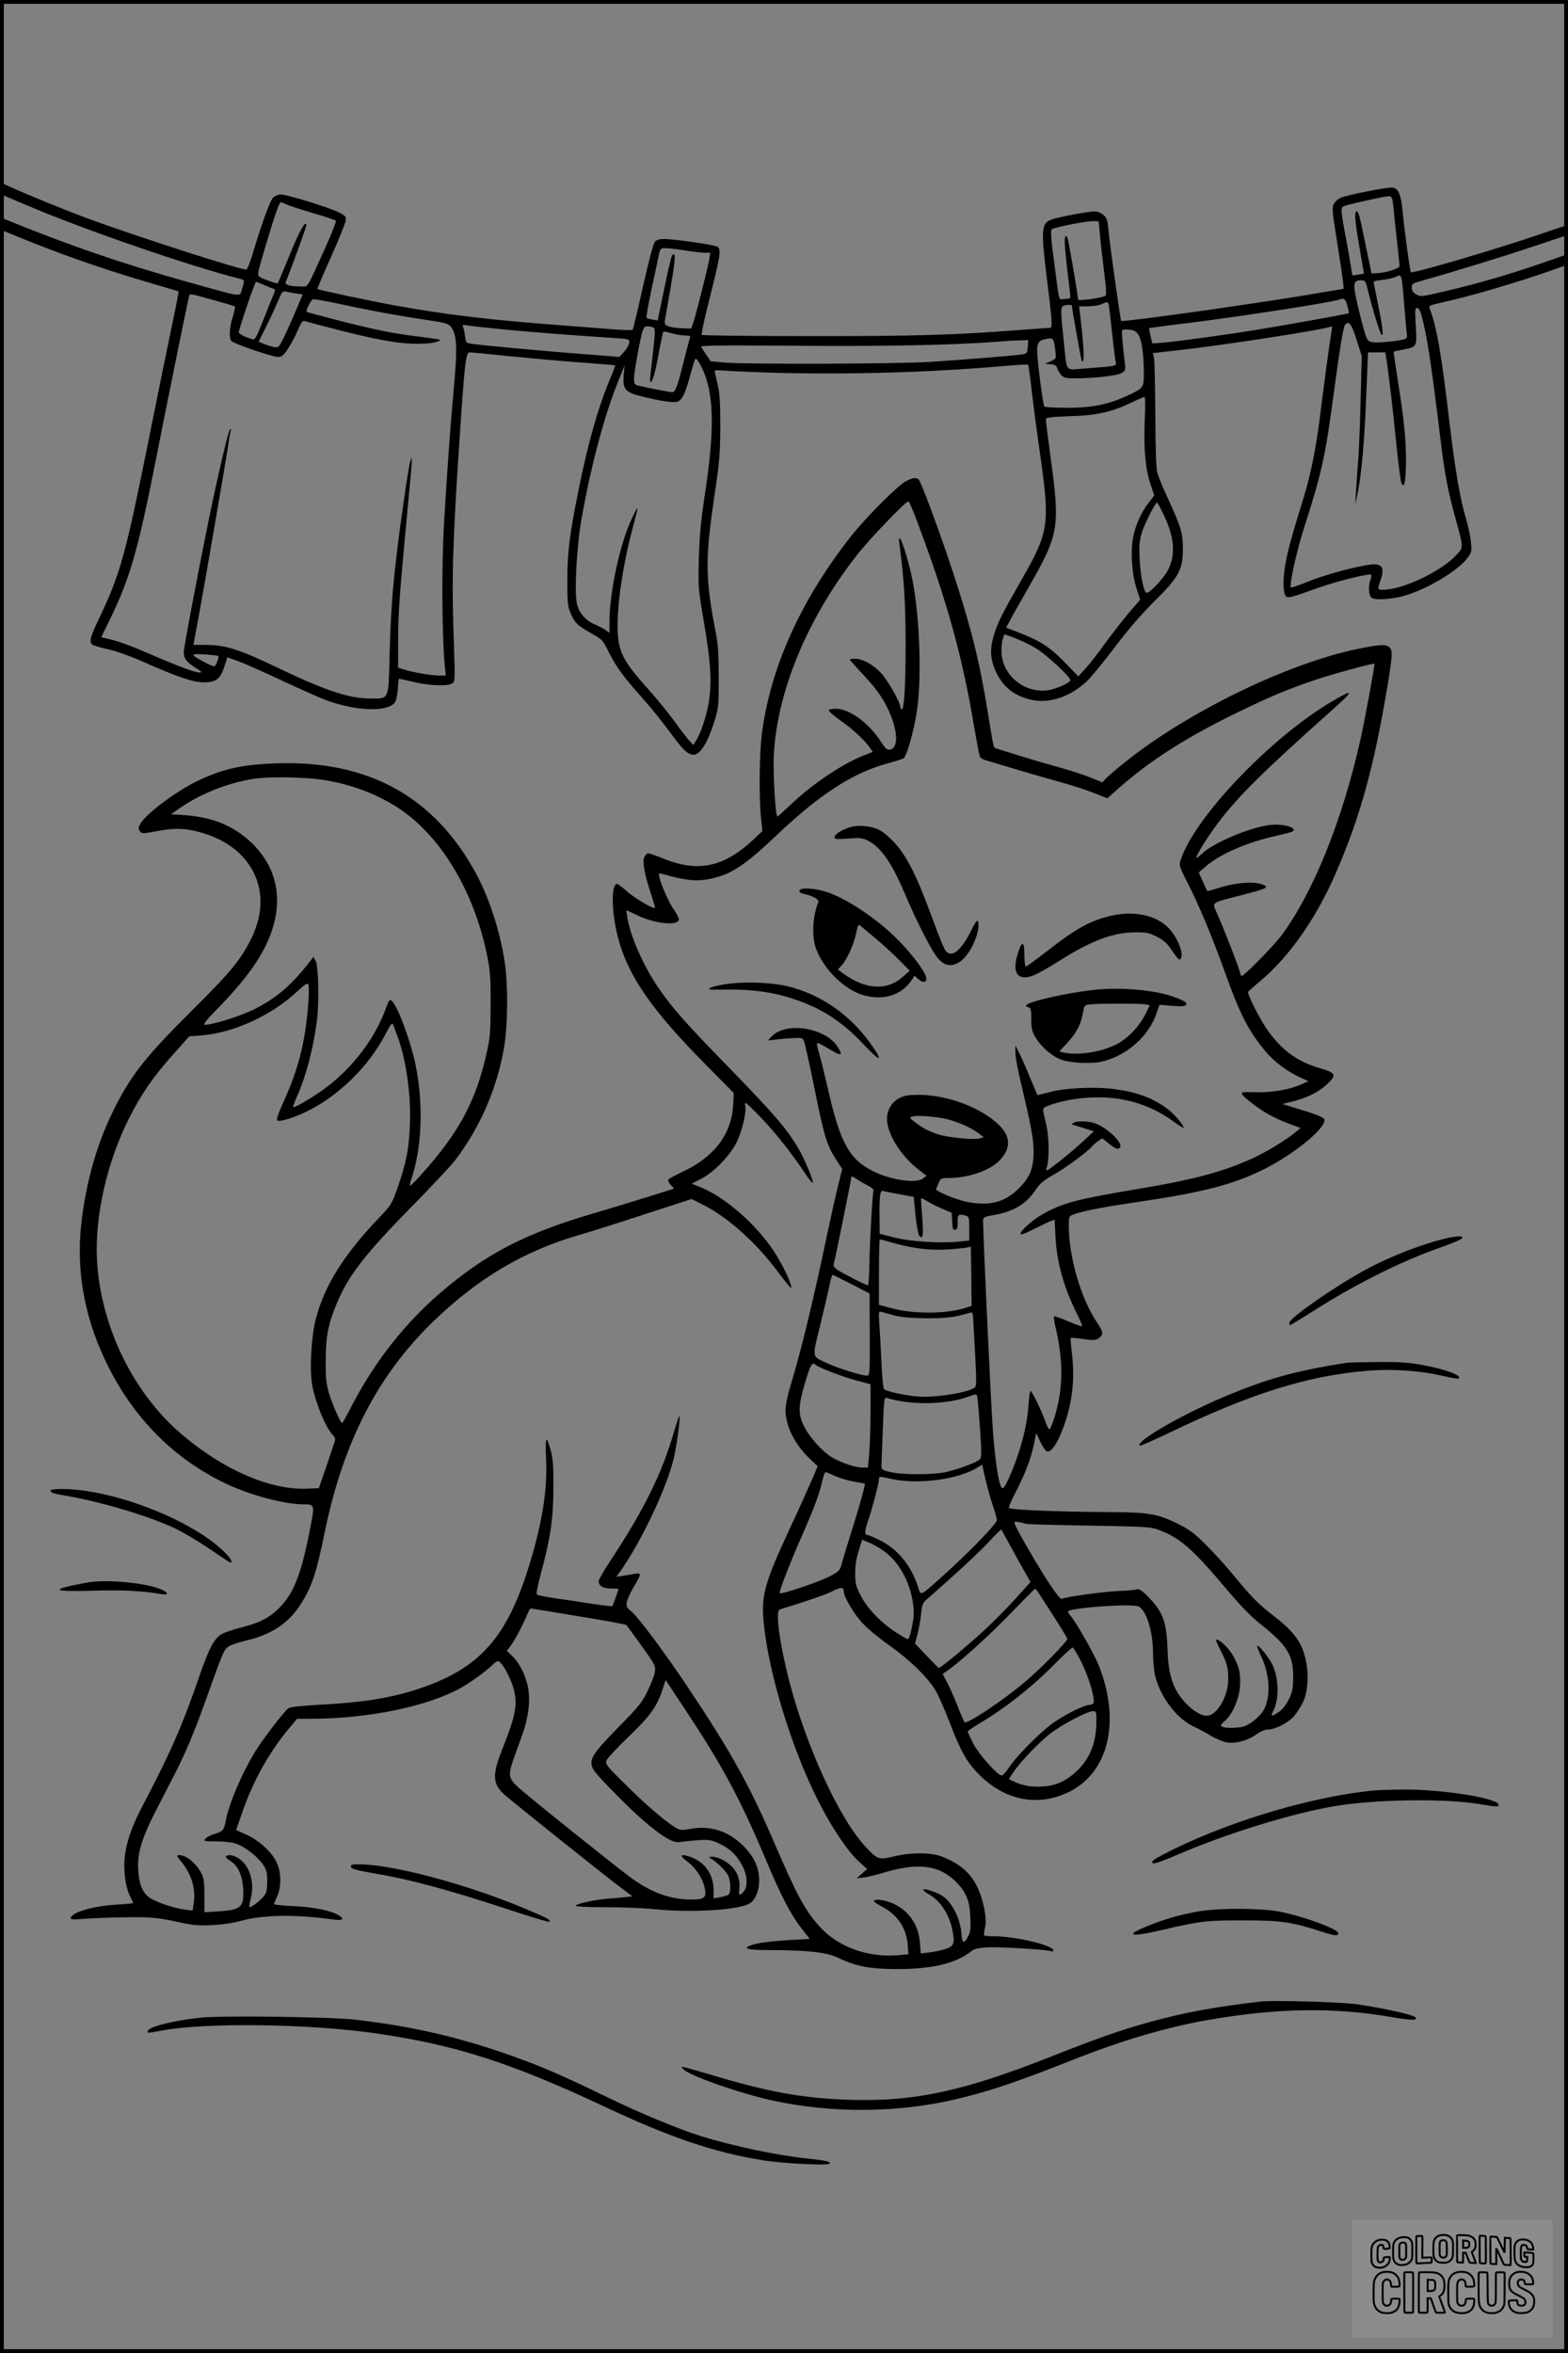 <?xml version="1.0" encoding="UTF-8"?>
<svg xmlns="http://www.w3.org/2000/svg" version="1.0" width="1024pt" height="1536pt" viewBox="0 0 1024 1536" preserveAspectRatio="xMidYMid meet">
  <rect x="0" y="0" width="1024" height="1536" fill="#808080" stroke="none"/>
  <g transform="translate(0.00 0.00) scale(1)">
    <g transform="translate(0,1536) scale(0.1,-0.1)" fill="#000000" stroke="none">
      <path d="M0 14132 l0 -38 168 -71 c378 -162 1080 -403 1392 -481 39 -9 40 -10 20 -70 -16 -52 19 -57 -360 49 -429 120 -777 240 -1208 416 -8 4 -12 -7 -12 -35 l0 -40 123 -50 c261 -108 577 -218 871 -303 93 -27 171 -50 172 -52 2 -2 -17 -99 -42 -217 -25 -118 -95 -460 -155 -760 -149 -741 -183 -864 -314 -1140 -66 -138 -75 -169 -52 -188 7 -6 53 -20 102 -30 53 -12 146 -45 225 -80 234 -103 328 -135 397 -136 83 -1 111 20 138 102 l20 61 65 -23 c36 -12 166 -70 290 -128 124 -58 257 -117 296 -131 196 -70 391 -76 443 -13 7 9 16 48 19 86 2 39 6 70 8 70 1 0 42 -9 91 -21 109 -26 232 -30 258 -9 17 14 17 30 9 260 -15 425 -9 645 37 1330 34 512 41 570 67 570 9 0 125 -11 257 -25 132 -13 341 -32 465 -41 124 -9 226 -18 228 -19 1 -1 -15 -44 -37 -96 -79 -191 -142 -416 -205 -729 -58 -291 -70 -390 -71 -575 0 -157 2 -174 23 -222 29 -63 44 -77 135 -128 71 -40 73 -42 119 -134 48 -93 92 -152 229 -306 40 -44 110 -132 157 -195 92 -124 114 -146 150 -156 47 -13 101 66 149 223 26 83 27 98 27 283 -1 167 -4 214 -27 330 -61 320 -61 453 -1 855 33 223 37 272 38 450 0 149 -4 218 -16 270 -9 39 -18 77 -20 85 -2 11 4 15 22 13 565 -36 1280 -25 1882 29 76 6 140 10 142 7 3 -3 14 -83 25 -179 11 -96 36 -286 56 -422 62 -439 54 -493 -121 -798 -136 -238 -157 -280 -184 -369 -27 -88 -23 -155 13 -234 47 -104 126 -164 242 -187 115 -22 247 24 353 123 30 29 112 129 182 222 87 115 169 210 254 295 164 161 191 211 191 345 0 105 -11 141 -95 325 -32 69 -64 145 -71 170 -9 32 -13 141 -14 385 -1 187 -5 354 -9 370 l-7 30 168 19 c275 30 932 131 987 152 9 3 16 4 16 2 0 -3 -9 -63 -20 -134 -10 -71 -33 -240 -50 -376 -33 -275 -65 -437 -117 -608 -78 -252 -104 -348 -119 -435 -17 -96 -15 -188 4 -207 14 -14 31 -10 214 56 122 43 332 95 343 84 3 -3 1 -17 -5 -32 -15 -41 -12 -102 6 -117 22 -18 122 -13 212 11 141 39 343 157 410 241 33 43 34 46 28 109 -3 36 -17 103 -31 150 -41 137 -71 316 -110 640 -52 442 -83 622 -130 741 -5 12 10 19 75 33 171 36 506 134 728 213 l102 36 0 33 c0 19 -1 34 -3 34 -1 0 -80 -27 -174 -60 -212 -73 -407 -130 -621 -180 -157 -37 -164 -38 -192 -22 -22 12 -30 25 -30 44 0 25 5 29 58 43 195 55 539 160 732 225 l225 75 3 33 c2 17 0 32 -3 32 -3 0 -86 -27 -183 -61 -288 -98 -828 -257 -838 -246 -6 6 -39 247 -54 396 -11 111 -25 147 -63 156 -26 7 -305 -48 -346 -68 -14 -6 -32 -24 -40 -38 -13 -24 -11 -48 22 -255 20 -126 38 -245 39 -264 l3 -35 -249 -42 c-374 -62 -1194 -177 -1204 -168 -5 4 -71 473 -81 575 -8 84 -12 97 -35 117 -16 14 -40 23 -59 23 -37 0 -226 -35 -274 -51 -72 -23 -76 -61 -39 -365 38 -305 40 -344 25 -344 -8 0 -97 -7 -199 -14 -420 -33 -701 -41 -1382 -40 -379 0 -691 4 -695 8 -4 3 14 91 40 194 83 329 88 361 63 381 -15 12 -280 51 -351 51 -28 0 -47 -6 -58 -18 -10 -11 -41 -129 -78 -292 -33 -151 -64 -278 -67 -282 -4 -4 -59 -3 -122 2 -63 5 -209 16 -325 25 -482 36 -759 69 -1100 130 -176 32 -505 102 -512 109 -2 2 38 95 88 207 50 112 93 218 96 236 5 29 2 33 -43 56 -65 33 -337 117 -378 117 -21 0 -40 -8 -54 -22 -20 -23 -71 -162 -132 -365 -17 -57 -36 -103 -41 -103 -45 0 -748 227 -1039 335 -146 54 -384 151 -512 209 l-58 26 0 -38z m9094 -79 c3 -16 8 -59 11 -98 4 -38 13 -126 21 -195 8 -69 14 -130 14 -137 0 -15 -87 -43 -141 -46 l-42 -2 -38 183 c-43 209 -47 222 -60 222 -16 0 -10 -69 20 -240 16 -91 28 -165 28 -166 -1 -1 -19 -4 -39 -7 l-36 -5 -12 71 c-6 40 -22 131 -36 203 -29 156 -29 170 -6 179 23 10 262 63 289 64 16 1 23 -6 27 -26z m-7226 -26 c15 -8 92 -33 172 -57 80 -23 149 -46 153 -50 5 -4 -26 -83 -68 -176 -128 -282 -110 -254 -160 -254 -71 0 -107 10 -99 29 36 87 134 357 134 369 0 44 -47 -39 -111 -199 -39 -96 -73 -176 -75 -178 -5 -5 -99 28 -119 42 -16 12 -13 26 44 217 63 208 85 270 96 270 3 0 18 -6 33 -13z m5315 -197 c4 -47 16 -155 27 -240 15 -117 17 -156 8 -161 -25 -15 -178 -36 -178 -24 0 29 -62 390 -69 403 -9 16 -10 16 -16 0 -6 -15 3 -116 31 -345 7 -52 6 -53 -20 -54 -14 -1 -32 -2 -38 -3 -9 -1 -17 29 -24 89 -6 50 -19 150 -29 223 -12 96 -14 137 -6 145 13 13 234 56 276 54 l30 -2 8 -85z m-2708 -105 c50 -8 107 -15 127 -15 l37 0 -6 -37 c-7 -48 -87 -364 -105 -418 l-14 -40 -61 2 c-33 2 -73 7 -88 13 -22 9 -26 15 -23 38 3 15 20 116 39 224 31 183 33 226 9 202 -5 -5 -29 -103 -52 -218 l-43 -208 -34 6 c-18 3 -36 8 -39 11 -3 3 11 83 31 178 21 94 42 196 48 225 11 51 11 52 47 52 20 0 78 -7 127 -15z m4694 -340 c7 -82 14 -169 17 -192 5 -34 3 -42 -13 -47 -39 -13 -179 -26 -210 -20 -30 6 -35 12 -52 68 -10 33 -31 116 -47 183 -30 135 -27 153 26 153 26 0 29 -4 45 -72 28 -115 76 -272 86 -282 16 -18 10 45 -21 194 -16 80 -30 148 -30 151 0 3 27 9 60 12 34 4 73 13 88 21 36 19 36 17 51 -169z m-7447 116 c24 -11 51 -22 61 -25 16 -5 16 -8 2 -43 -9 -21 -39 -95 -67 -166 -46 -115 -53 -127 -72 -121 -52 16 -86 34 -86 46 0 22 105 328 112 328 4 0 27 -9 50 -19z m219 -58 l36 -5 -48 -113 c-26 -62 -62 -141 -79 -175 -30 -60 -32 -61 -63 -55 -18 4 -47 13 -65 21 l-33 13 49 98 c27 54 61 129 77 166 28 67 29 69 59 62 17 -4 47 -9 67 -12z m-549 -41 c76 -21 140 -40 142 -43 3 -3 -4 -33 -14 -68 -23 -71 -26 -144 -7 -159 23 -19 268 -102 300 -102 28 0 37 7 68 54 20 30 49 84 64 121 22 51 32 64 44 59 9 -3 129 -35 268 -70 267 -67 413 -87 540 -75 56 6 83 15 72 25 -2 1 -80 12 -174 24 -123 15 -241 39 -429 86 -142 36 -261 68 -263 70 -8 7 26 76 40 82 8 3 86 -11 175 -30 192 -42 389 -78 572 -105 111 -17 138 -24 152 -41 44 -54 47 -139 18 -446 -19 -207 -40 -496 -60 -835 -17 -282 -14 -754 6 -946 l5 -53 -44 0 c-49 0 -180 23 -234 41 l-33 11 0 161 c0 190 9 315 55 802 19 198 35 371 34 385 l-1 25 -8 -25 c-11 -31 -62 -377 -89 -605 -29 -241 -40 -399 -47 -672 -7 -284 -2 -273 -123 -273 -140 0 -297 52 -601 198 -259 124 -347 152 -475 152 l-82 0 34 183 c43 233 166 950 188 1087 8 58 18 114 21 125 5 15 3 17 -5 9 -11 -10 -79 -302 -135 -574 -77 -377 -166 -848 -166 -880 0 -40 21 -65 87 -106 31 -19 34 -23 16 -24 -30 0 -141 41 -325 121 -141 61 -209 85 -290 103 l-27 6 71 146 c119 249 173 441 283 999 72 366 214 1063 220 1083 6 16 0 17 157 -26z m7407 -38 c7 -26 11 -48 9 -49 -5 -4 -382 -72 -578 -104 -212 -35 -532 -79 -635 -88 l-70 -5 -11 48 c-7 27 -11 50 -9 52 1 1 125 18 276 36 343 43 920 133 964 150 31 13 43 4 54 -40z m-1555 -16 c3 -24 13 -106 21 -183 8 -77 18 -152 21 -166 5 -25 3 -26 -58 -33 -35 -3 -107 -9 -160 -13 -114 -7 -99 -30 -122 189 -20 186 -20 214 0 222 18 7 54 8 54 2 0 -19 61 -360 65 -364 19 -20 15 86 -12 311 l-6 47 59 0 c33 1 73 7 89 15 43 19 42 19 49 -27z m2036 -35 c38 -136 65 -308 130 -843 25 -206 47 -319 94 -490 55 -201 55 -191 6 -244 -99 -107 -349 -225 -477 -226 -38 0 -38 2 -18 60 30 86 12 114 -68 104 -97 -12 -312 -71 -411 -113 -55 -22 -102 -39 -105 -36 -13 14 36 237 90 405 107 331 135 455 184 825 40 301 67 469 78 483 25 32 42 12 76 -95 l34 -107 -7 -275 c-3 -152 -11 -328 -15 -391 -5 -63 -12 -158 -15 -210 l-6 -95 15 70 c26 123 45 333 57 633 l12 292 57 0 56 0 6 -37 c15 -92 48 -375 67 -572 12 -117 26 -225 31 -240 19 -49 30 2 31 137 0 148 -12 266 -53 526 -16 104 -29 189 -27 191 2 1 30 7 62 13 90 18 90 17 82 154 -6 102 -5 118 8 118 9 0 19 -15 26 -37z m-5995 -103 c183 -18 445 -38 718 -56 102 -6 107 -7 107 -29 0 -12 -15 -38 -32 -59 l-33 -36 -255 20 c-258 20 -631 55 -706 65 -40 6 -42 7 -47 48 -2 23 -8 50 -12 60 -7 16 -4 18 26 13 19 -4 124 -15 234 -26z m983 11 c11 -7 11 -32 -2 -147 -9 -76 -18 -156 -20 -177 -2 -20 0 -35 4 -32 14 9 30 67 54 200 13 69 26 128 28 130 2 2 26 -2 53 -10 26 -8 66 -15 88 -15 32 0 38 -3 33 -16 -4 -9 -20 -71 -37 -138 -45 -181 -58 -216 -79 -216 -18 0 -201 36 -232 46 -24 7 -23 42 2 180 34 187 40 204 69 204 14 0 32 -4 39 -9z m3164 -42 c23 -30 37 -126 38 -250 0 -101 0 -102 -112 -154 -121 -56 -228 -77 -391 -77 -76 0 -142 4 -147 8 -4 5 -18 93 -31 196 -26 220 -24 232 43 245 48 10 50 7 61 -85 5 -42 4 -44 -31 -60 l-37 -17 37 -3 c28 -2 37 -8 42 -25 3 -12 15 -32 26 -45 18 -19 31 -22 93 -22 128 1 278 18 304 36 23 15 25 19 18 72 -14 112 -21 203 -16 208 3 3 23 4 45 2 28 -2 44 -10 58 -29z m-720 -83 c-4 -43 -5 -45 -40 -50 -44 -7 -337 -31 -592 -48 -211 -14 -1192 -17 -1342 -5 l-97 9 -28 41 c-15 23 -31 47 -35 53 -6 9 134 11 600 7 571 -5 1051 4 1332 26 52 5 120 9 150 9 l55 2 -3 -44z m-2111 -176 c62 -161 63 -384 4 -775 -28 -187 -37 -282 -41 -430 -5 -188 -5 -193 35 -429 57 -332 55 -469 -9 -661 -11 -33 -29 -75 -41 -94 l-21 -34 -23 24 c-13 13 -57 70 -97 126 -40 55 -120 154 -178 218 -134 149 -175 214 -190 308 -24 141 17 467 95 753 38 141 37 144 -4 59 -80 -162 -151 -487 -151 -688 l0 -68 -28 20 c-16 11 -47 27 -70 36 -53 21 -98 72 -113 127 -19 70 -5 356 25 538 57 336 147 680 235 900 l50 125 -6 -65 c-7 -91 9 -111 119 -138 131 -33 215 -44 238 -32 27 15 44 51 75 161 38 136 33 128 56 99 10 -14 28 -50 40 -80z m2875 -302 c-8 -185 4 -319 37 -418 l25 -74 -39 -51 c-48 -64 -84 -144 -99 -223 -18 -90 -8 -241 22 -332 l24 -75 -69 -80 c-38 -44 -108 -134 -156 -199 -47 -66 -107 -143 -132 -170 l-47 -51 -93 96 c-99 100 -156 136 -306 194 l-72 28 19 36 c10 20 67 122 128 228 200 350 206 388 141 863 -16 118 -29 222 -29 231 0 14 21 17 158 22 175 5 275 28 407 92 39 18 74 34 79 34 5 1 6 -65 2 -151z m113 -597 c80 -158 92 -275 40 -379 -27 -55 -118 -152 -141 -152 -17 0 -41 113 -45 217 -5 94 -2 122 15 180 18 56 87 193 99 193 1 0 16 -26 32 -59z m-824 -893 c65 -38 225 -186 225 -208 0 -18 -102 -62 -155 -67 -154 -16 -295 107 -295 258 0 32 4 69 10 83 l10 26 67 -25 c38 -14 100 -44 138 -67z m-5340 -50 c8 -7 -16 -68 -26 -68 -16 0 -127 59 -135 71 -5 9 14 11 75 7 44 -3 83 -7 86 -10z"></path>
      <path d="M5915 12218 c-52 -27 -261 -237 -357 -358 -328 -417 -527 -857 -583 -1293 -16 -130 -19 -411 -5 -547 l9 -85 -57 -54 c-195 -183 -363 -218 -592 -125 -46 19 -90 34 -97 34 -8 0 -18 -11 -25 -25 -14 -30 1 -113 43 -239 16 -49 28 -90 26 -92 -9 -10 -130 61 -181 106 -31 28 -61 50 -66 50 -40 0 -37 -181 4 -343 65 -255 219 -478 580 -842 l178 -180 -4 -80 c-12 -191 -125 -339 -332 -435 -46 -22 -87 -44 -91 -50 -4 -6 3 -22 15 -35 l22 -24 -158 -50 c-88 -27 -253 -78 -369 -112 -447 -131 -703 -264 -1000 -519 -231 -199 -425 -445 -572 -726 -35 -68 -66 -124 -69 -124 -10 0 -66 128 -86 197 -19 65 -22 101 -21 218 1 154 16 232 73 368 75 180 183 320 495 637 127 129 252 263 278 297 163 215 271 464 318 731 26 150 28 410 5 562 -30 198 -100 414 -183 570 -272 507 -705 748 -1310 727 -222 -8 -344 -35 -510 -113 -140 -67 -345 -220 -378 -284 -12 -23 -12 -30 -1 -46 13 -17 17 -17 102 -1 115 22 183 22 276 -2 175 -45 300 -137 365 -268 64 -129 58 -277 -16 -430 -68 -137 -134 -218 -386 -468 -313 -311 -407 -431 -526 -678 -96 -200 -161 -426 -194 -680 -44 -339 17 -669 182 -987 174 -337 430 -588 758 -745 156 -74 381 -135 505 -135 78 0 77 2 41 -180 -55 -280 -104 -401 -196 -495 -65 -65 -128 -98 -247 -128 -53 -14 -112 -33 -130 -44 -49 -28 -83 -93 -144 -269 -114 -332 -193 -510 -379 -864 -68 -129 -105 -241 -112 -342 -6 -87 9 -183 38 -240 10 -20 19 -39 19 -41 0 -2 -48 -7 -107 -10 -151 -9 -290 -48 -301 -86 -4 -12 14 -13 114 -5 66 4 191 8 279 9 140 0 177 -4 290 -28 114 -25 144 -28 240 -24 67 4 140 14 185 27 142 41 362 44 595 11 69 -10 89 -1 51 24 -48 32 -166 56 -298 62 -71 3 -128 9 -128 13 0 4 9 27 20 51 29 66 27 161 -6 227 -33 67 -119 143 -200 178 l-62 28 40 115 c70 203 172 387 302 544 l56 67 93 0 c376 1 760 81 977 202 68 39 153 100 202 146 31 30 40 33 52 22 28 -23 75 -115 92 -180 25 -99 11 -172 -78 -394 -67 -170 -62 -226 30 -303 105 -88 672 -541 745 -594 l77 -58 -42 -5 c-24 -3 -74 -7 -113 -10 -84 -5 -215 -34 -215 -47 0 -5 84 -9 198 -9 108 0 251 -6 317 -13 244 -25 555 -5 623 39 40 26 65 98 59 170 -6 79 -42 147 -114 215 -94 89 -211 124 -336 100 -43 -8 -65 -8 -80 0 -61 31 -188 138 -324 272 -144 141 -151 151 -142 176 6 14 70 83 142 152 142 136 188 199 223 308 l21 64 125 -189 c243 -366 357 -577 523 -969 112 -265 168 -372 245 -471 l48 -61 -124 -7 c-137 -8 -225 -20 -267 -37 -49 -21 -10 -29 138 -29 244 -1 360 -14 435 -49 124 -58 207 -74 385 -75 233 0 388 37 487 116 21 17 45 22 108 26 77 4 373 -13 414 -25 12 -3 17 -1 14 8 -11 33 -246 88 -379 89 -36 0 -68 2 -71 5 -3 3 -1 27 5 54 7 37 5 68 -6 125 -37 180 -116 276 -280 338 -68 26 -202 26 -312 -1 -95 -23 -105 -20 -180 61 -172 182 -389 654 -501 1085 -64 251 -92 458 -61 467 186 57 293 94 340 117 58 30 77 30 77 2 0 -36 66 -148 122 -208 33 -36 113 -102 177 -147 131 -92 250 -208 300 -292 19 -31 58 -120 88 -198 77 -201 116 -271 198 -353 168 -169 385 -211 585 -113 258 126 339 456 199 818 -30 78 -153 295 -191 336 -11 12 -16 24 -11 27 39 24 409 49 456 31 51 -19 97 -162 97 -304 0 -54 7 -122 15 -155 36 -137 140 -273 249 -325 35 -16 88 -45 119 -64 32 -18 77 -37 102 -41 58 -8 137 14 193 55 27 19 54 30 75 30 45 0 129 44 167 86 16 19 42 58 57 87 48 95 42 270 -13 380 -33 63 -83 117 -174 187 -101 78 -141 118 -256 257 -53 65 -138 159 -189 209 -76 76 -106 99 -185 138 -127 62 -187 73 -410 75 -379 2 -670 14 -691 27 -5 2 16 51 46 107 59 113 99 218 119 317 l13 65 27 -57 c15 -31 34 -59 42 -62 24 -9 58 34 93 117 70 169 93 334 72 516 -7 57 -10 105 -8 107 2 2 38 -1 80 -7 67 -10 80 -9 102 5 33 22 32 39 -11 103 -106 159 -184 428 -184 632 0 58 2 62 28 72 59 23 198 50 432 84 420 62 618 114 814 212 195 98 396 261 396 321 0 16 -39 33 -170 73 l-105 32 72 18 c91 23 163 59 219 111 65 60 59 75 -46 105 -154 44 -259 124 -355 267 -44 67 -115 208 -115 230 0 3 39 37 86 77 191 161 369 419 497 721 153 358 240 675 327 1193 34 206 36 238 14 259 -21 22 -56 20 -202 -9 -462 -94 -1120 -414 -1532 -746 -52 -42 -105 -88 -118 -101 l-23 -25 -82 33 c-45 18 -134 47 -197 64 -63 17 -180 51 -260 76 -80 25 -150 47 -157 49 -15 5 -14 2 -53 240 -53 328 -108 548 -225 905 -92 279 -212 602 -227 612 -20 12 -39 9 -83 -14z m86 -293 c185 -494 285 -857 359 -1300 18 -104 35 -196 39 -204 4 -8 18 -18 32 -22 185 -56 352 -105 474 -139 83 -22 190 -57 238 -76 l88 -35 66 58 c213 189 452 342 805 512 197 96 308 142 488 203 105 36 380 111 386 105 4 -4 -64 -372 -92 -497 -118 -529 -313 -1009 -521 -1284 -52 -67 -238 -256 -253 -256 -6 0 -10 7 -10 15 0 16 -109 298 -154 397 -31 70 -42 62 156 113 161 42 181 50 158 64 -46 30 -178 24 -300 -15 -41 -13 -75 -22 -76 -21 -1 1 -14 29 -29 62 l-26 60 38 33 c97 86 270 162 472 207 111 26 116 28 107 44 -13 20 -90 33 -150 26 -128 -14 -369 -115 -443 -185 -18 -16 -35 -30 -38 -30 -14 0 62 125 138 226 131 174 291 333 740 733 155 138 155 150 2 60 -398 -235 -895 -756 -984 -1032 -12 -36 -11 -41 42 -145 77 -151 154 -333 248 -593 99 -276 156 -386 268 -517 52 -63 143 -130 221 -165 l55 -25 -48 -21 c-70 -32 -179 -52 -277 -51 -110 2 -110 2 -110 -10 0 -14 105 -96 175 -135 33 -18 93 -46 134 -61 l74 -27 -29 -25 c-61 -51 -193 -132 -279 -171 -190 -88 -385 -141 -745 -201 -420 -70 -508 -94 -644 -174 -70 -42 -148 -117 -128 -124 6 -2 46 15 89 37 43 22 90 44 104 50 l26 9 6 -111 c9 -169 52 -325 139 -501 22 -43 37 -80 34 -83 -2 -3 -43 12 -91 32 -47 21 -89 35 -92 32 -3 -4 2 -37 11 -74 41 -176 48 -330 20 -473 -16 -86 -50 -190 -62 -190 -4 0 -16 24 -26 53 -23 66 -87 197 -96 197 -4 0 -10 -39 -13 -87 -10 -150 -55 -318 -130 -485 -14 -31 -30 -59 -36 -62 -22 -14 -47 126 -66 363 -12 143 -65 1281 -65 1386 0 18 10 23 68 33 130 22 214 72 275 165 28 41 51 61 113 96 76 42 225 151 253 185 8 9 26 26 41 36 l28 20 43 -35 c46 -36 63 -42 74 -24 18 28 -76 120 -157 154 -42 17 -125 20 -148 5 -8 -5 -13 -10 -10 -10 3 -1 36 -11 74 -23 l69 -22 -64 -60 c-78 -73 -230 -195 -242 -195 -5 0 -6 8 -2 18 17 38 17 187 1 262 -9 41 -19 87 -22 101 -5 24 -2 28 37 43 121 45 290 63 425 47 147 -18 273 -68 392 -155 34 -25 62 -42 62 -38 0 19 -65 94 -108 125 -95 70 -197 108 -340 127 -127 18 -334 8 -431 -20 -40 -11 -75 -19 -76 -18 -2 2 -23 54 -49 115 -25 62 -57 134 -70 160 l-25 48 0 -45 c-1 -25 17 -121 40 -215 64 -271 79 -352 79 -430 0 -111 -23 -168 -95 -241 -91 -92 -192 -119 -338 -90 -74 14 -212 72 -204 85 2 3 10 21 17 39 14 31 17 32 70 32 129 1 272 52 333 120 69 76 67 151 -7 224 -113 113 -334 198 -521 199 -74 0 -98 -4 -133 -22 -56 -29 -87 -92 -78 -158 13 -97 101 -229 205 -308 l52 -40 -22 -17 c-43 -36 -215 -11 -328 47 -157 79 -215 187 -296 545 -21 91 -46 192 -56 225 -10 32 -16 62 -13 64 5 6 14 1 107 -53 54 -32 62 -21 24 35 -83 123 -337 160 -428 63 l-24 -26 60 7 c33 4 84 8 114 9 49 2 54 0 63 -24 5 -14 36 -153 68 -310 62 -309 80 -366 140 -459 l40 -62 -24 -97 c-14 -53 -43 -185 -66 -292 -100 -476 -174 -781 -244 -1013 -22 -72 -36 -139 -36 -171 0 -105 61 -228 161 -321 l49 -46 -39 -92 c-22 -51 -86 -193 -144 -317 -166 -358 -187 -434 -169 -618 33 -330 183 -820 358 -1163 85 -168 190 -324 260 -388 l57 -52 -34 -30 -34 -30 40 4 c22 2 81 16 130 31 233 70 372 52 485 -65 61 -63 83 -120 87 -224 3 -73 1 -97 -14 -124 -28 -55 -40 -49 -45 23 -6 74 -40 155 -87 208 -28 33 -68 54 -138 73 -36 10 -27 -9 15 -32 76 -43 133 -133 153 -239 16 -84 8 -100 -54 -119 -28 -8 -75 -18 -103 -21 l-51 -6 -5 68 c-8 113 -67 204 -163 252 -49 24 -108 37 -132 28 -14 -6 -2 -15 47 -42 101 -53 159 -139 168 -250 l4 -61 -63 -6 c-196 -18 -391 51 -511 181 -97 104 -152 205 -303 556 -158 368 -280 588 -559 1006 -155 232 -320 454 -371 499 -33 28 -36 36 -31 65 4 18 24 62 46 99 50 83 51 92 3 83 -21 -4 -56 -10 -78 -13 l-40 -6 18 24 c142 200 304 539 356 744 19 76 46 274 38 282 -2 1 -19 -48 -37 -109 -77 -267 -198 -510 -411 -832 -44 -66 -79 -127 -79 -137 0 -32 28 -49 81 -49 27 0 49 -1 49 -2 -2 -10 -38 -109 -41 -113 -3 -2 -61 5 -129 15 -69 11 -177 27 -240 36 -63 9 -119 21 -124 25 -5 4 5 57 22 121 66 242 85 366 86 568 1 148 -3 198 -17 250 -29 107 -37 95 -31 -46 10 -201 -21 -405 -102 -676 -149 -499 -330 -703 -744 -837 -178 -57 -354 -85 -643 -100 -119 -7 -184 -14 -195 -23 -33 -28 -172 -209 -221 -291 -86 -143 -167 -336 -187 -444 -10 -58 -19 -69 -68 -83 -25 -7 -53 -21 -62 -31 -17 -18 -15 -19 68 -19 49 0 103 -6 129 -15 58 -20 136 -80 174 -133 26 -38 30 -52 30 -112 0 -54 -4 -75 -21 -97 -20 -27 -79 -73 -94 -73 -4 0 -1 24 7 53 28 103 -4 216 -76 264 -35 24 -75 30 -85 14 -3 -5 10 -18 28 -29 49 -29 78 -91 84 -177 7 -125 -12 -143 -163 -152 l-90 -6 0 109 c0 87 -4 116 -19 144 -36 68 -99 120 -146 120 -20 0 -18 -4 14 -43 67 -81 96 -178 81 -272 l-7 -47 -50 6 c-79 11 -204 54 -238 83 -42 35 -61 84 -67 173 -8 108 22 210 115 390 41 80 98 190 126 245 63 121 128 276 190 450 124 346 128 355 156 375 15 11 67 29 115 40 168 39 284 116 362 243 70 111 100 201 153 462 122 593 346 1027 711 1380 293 283 592 459 954 564 61 17 250 77 421 133 l311 101 64 -32 c166 -82 352 -246 495 -438 47 -63 88 -113 90 -110 12 12 -54 151 -113 241 -119 178 -318 351 -480 417 l-56 22 59 30 c88 45 196 157 239 249 34 75 61 193 52 228 -3 11 -2 20 3 20 4 0 52 -46 106 -102 94 -100 191 -222 284 -361 25 -37 46 -63 48 -58 5 16 -56 161 -98 231 -71 120 -158 221 -433 504 -296 303 -386 404 -476 536 -102 149 -185 339 -205 467 l-6 42 70 -33 c113 -55 258 -71 273 -32 3 8 -10 36 -29 63 -34 47 -85 161 -98 217 -6 26 -5 28 16 22 184 -52 254 -55 380 -16 97 30 194 100 367 265 278 265 498 409 722 470 52 14 101 30 109 34 20 11 66 169 87 304 36 228 18 670 -38 907 -40 171 -89 293 -75 187 31 -241 39 -376 40 -627 1 -280 -8 -450 -25 -450 -5 0 -9 6 -9 14 0 31 -83 177 -128 224 -51 55 -118 91 -169 92 -18 0 -33 -3 -33 -6 0 -3 39 -48 88 -99 93 -99 139 -167 179 -265 48 -119 46 -213 -3 -223 -21 -4 -30 4 -61 51 -76 119 -201 212 -290 215 -27 1 -48 -3 -50 -9 -2 -7 31 -36 75 -67 80 -56 155 -125 191 -176 l21 -29 -58 -23 c-140 -55 -331 -183 -469 -313 -50 -47 -93 -86 -96 -86 -13 0 -29 276 -24 395 20 416 216 891 538 1305 81 105 327 362 342 357 5 -1 36 -74 68 -162z m-3866 -1660 c196 -34 377 -110 517 -215 254 -192 450 -536 530 -931 19 -97 23 -145 22 -314 0 -170 -3 -216 -23 -305 -68 -318 -179 -528 -425 -802 -38 -43 -73 -78 -77 -78 -4 0 -2 18 6 39 70 200 82 493 29 749 -33 160 -118 388 -157 420 -12 10 -18 2 -37 -50 -70 -195 -214 -385 -391 -518 -79 -59 -207 -135 -215 -127 -2 2 9 33 25 68 59 130 109 323 131 500 15 122 10 355 -9 388 l-14 25 -19 -25 c-125 -162 -224 -246 -373 -320 -91 -44 -266 -99 -318 -99 -15 0 11 32 100 123 116 119 198 221 259 322 167 279 149 547 -50 740 -117 113 -253 170 -440 184 l-89 6 59 41 c131 91 307 162 474 189 106 18 358 13 485 -10z m-124 -1484 c-20 -234 -65 -407 -161 -617 -31 -69 -46 -112 -40 -118 6 -6 35 -2 79 12 250 81 499 300 632 558 30 57 41 71 46 57 3 -10 15 -40 25 -68 59 -152 93 -387 85 -584 -6 -160 -24 -252 -79 -410 -40 -113 -44 -118 -123 -201 -226 -237 -351 -434 -410 -650 -32 -116 -45 -340 -26 -442 23 -121 86 -274 134 -325 18 -20 19 -27 9 -55 -6 -18 -31 -91 -55 -163 l-45 -130 -82 -3 c-240 -8 -545 125 -817 358 -318 272 -530 712 -550 1146 -13 279 66 626 207 909 81 161 159 275 298 430 l98 110 79 6 c209 16 461 131 628 289 51 48 64 55 71 42 5 -9 4 -70 -3 -151z m4179 -728 c70 -18 154 -56 199 -90 l35 -27 -29 -8 c-39 -10 -211 7 -271 28 -62 21 -88 34 -144 75 -40 29 -42 33 -25 40 26 11 165 0 235 -18z m-592 -392 c15 -10 46 -28 69 -40 23 -11 41 -27 38 -34 -8 -24 -24 -315 -27 -464 -1 -84 -5 -153 -10 -153 -13 0 -169 80 -201 102 -19 14 -26 26 -22 36 5 14 115 556 115 568 0 8 13 3 38 -15z m276 -97 l93 -17 12 -121 c8 -76 18 -126 26 -135 23 -24 27 6 17 131 -5 62 -8 114 -7 116 1 2 20 -7 41 -20 21 -13 65 -35 99 -49 l60 -26 3 -57 c3 -48 6 -57 20 -54 13 3 17 14 16 51 0 50 5 54 54 41 20 -6 22 -12 22 -84 l0 -78 -77 -8 c-123 -11 -316 2 -418 29 l-90 23 -1 110 c-2 134 4 177 22 170 8 -3 56 -13 108 -22z m-36 -319 c127 -35 240 -49 351 -41 53 3 108 9 124 12 l27 6 2 -103 c1 -57 2 -144 2 -194 l1 -90 -38 -12 c-123 -41 -343 -42 -484 -3 l-83 22 0 214 c0 118 3 214 6 214 3 0 44 -11 92 -25z m-275 -269 l116 -60 1 -268 c1 -258 0 -268 -19 -268 -32 0 -188 48 -254 79 -109 50 -105 27 -48 261 27 113 55 231 61 263 6 32 15 57 20 55 4 -2 60 -30 123 -62z m277 -203 c89 -24 339 -25 425 -1 33 9 67 18 75 20 12 2 15 -11 17 -67 2 -38 8 -146 13 -240 7 -132 7 -172 -3 -181 -35 -34 -262 -70 -376 -60 -79 6 -199 33 -217 47 -6 5 -13 72 -17 166 -4 87 -10 200 -14 252 -6 89 -5 93 13 87 10 -3 48 -13 84 -23z m-514 -322 c18 -18 180 -80 269 -103 l90 -24 0 -174 c0 -96 -4 -219 -8 -272 l-9 -98 -38 0 c-49 0 -158 39 -211 76 -56 38 -129 120 -162 182 -46 85 -46 137 -1 291 37 124 48 143 70 122z m1058 -223 c3 -18 10 -111 17 -206 9 -131 9 -176 0 -186 -16 -19 -125 -62 -213 -83 -89 -22 -306 -22 -383 0 -50 13 -50 14 -48 53 0 21 5 128 9 237 6 179 9 197 24 192 154 -49 389 -45 535 8 55 20 54 21 59 -15z m100 -697 c14 -41 26 -83 26 -94 0 -23 -181 -210 -348 -360 -159 -142 -147 -137 -167 -75 -45 139 -132 245 -248 303 -38 19 -76 35 -83 35 -19 0 -17 27 6 96 26 74 70 242 70 266 0 22 -2 22 85 3 174 -37 429 -3 555 73 l34 21 22 -97 c13 -53 34 -130 48 -171z m-1033 195 c29 -14 84 -30 123 -37 39 -7 72 -13 74 -14 5 -3 -37 -155 -87 -311 -27 -87 -56 -181 -63 -209 -12 -46 -18 -52 -73 -82 -68 -37 -328 -125 -333 -113 -5 12 63 187 143 370 83 188 117 280 135 363 7 31 17 57 21 57 4 0 31 -11 60 -24z m1249 -313 c8 -3 195 -9 415 -12 387 -7 402 -8 460 -31 136 -52 218 -126 440 -390 83 -98 152 -170 212 -218 180 -143 218 -204 218 -347 0 -79 -4 -97 -28 -148 -18 -36 -42 -67 -65 -82 -48 -33 -56 -31 -37 6 40 76 37 212 -5 302 -23 48 -99 141 -100 121 0 -7 13 -40 30 -75 53 -116 59 -253 14 -340 -17 -34 -79 -88 -120 -105 -37 -16 -132 -18 -153 -5 -12 8 -8 15 17 36 50 42 94 143 100 228 5 86 -6 133 -50 207 -30 49 -94 107 -106 95 -3 -2 11 -35 31 -72 40 -78 49 -114 48 -188 -1 -111 -75 -235 -140 -235 -39 0 -94 34 -143 88 -78 86 -108 178 -113 340 -6 178 -28 243 -113 334 -51 55 -77 72 -93 62 -6 -3 -58 -8 -117 -10 -94 -4 -330 -36 -368 -51 -9 -3 -39 35 -88 110 -74 113 -200 331 -217 374 -8 21 -6 22 24 17 18 -3 39 -8 47 -11z m-96 -155 c34 -62 76 -138 94 -169 l32 -56 -98 -109 c-54 -60 -145 -152 -203 -205 -117 -108 -290 -251 -299 -247 -3 2 -39 38 -80 81 l-74 78 17 67 c9 37 20 96 23 132 6 60 10 68 48 100 149 129 325 291 392 363 43 47 81 84 83 82 2 -2 31 -55 65 -117z m-839 -18 c63 -43 113 -105 151 -187 37 -78 59 -192 49 -258 -11 -76 -27 -135 -36 -135 -5 0 -42 21 -82 47 -98 64 -185 156 -227 239 -31 60 -35 77 -35 143 0 51 7 100 23 148 l22 72 46 -19 c25 -11 65 -33 89 -50z m1024 -288 c120 -185 181 -282 181 -291 0 -16 -166 -186 -264 -270 -147 -126 -392 -290 -407 -273 -4 4 -24 50 -44 102 -21 52 -51 122 -68 154 l-31 59 24 16 c77 51 276 230 415 374 88 91 162 166 165 166 3 0 16 -17 29 -37z m-3009 -143 c168 -27 308 -53 311 -57 3 -4 48 -65 99 -136 88 -122 92 -131 87 -169 -3 -23 -25 -79 -48 -126 -37 -76 -60 -104 -195 -241 -171 -175 -191 -208 -159 -271 9 -19 90 -106 179 -194 189 -189 328 -291 380 -280 17 3 70 8 118 12 77 5 91 3 140 -19 72 -34 111 -69 150 -136 39 -69 45 -146 14 -181 -27 -29 -33 -26 -28 14 7 56 -7 103 -41 142 -35 40 -98 73 -137 72 -23 0 -24 -1 -6 -12 44 -27 100 -84 113 -114 16 -41 17 -107 1 -121 -7 -5 -32 -13 -55 -17 l-43 -7 0 56 c0 102 -60 185 -156 216 -62 21 -69 7 -15 -32 57 -43 99 -108 114 -175 12 -60 -3 -73 -87 -73 -143 1 -266 46 -406 150 -120 90 -663 525 -727 584 -63 57 -66 79 -27 189 14 39 39 109 55 153 39 110 53 213 39 299 -13 80 -55 167 -104 214 l-36 35 24 31 c25 32 83 142 110 208 8 20 18 37 23 37 4 0 145 -23 313 -51z m3280 -295 c55 -109 98 -263 78 -275 -7 -5 -19 -9 -26 -9 -28 0 -142 -55 -217 -105 -87 -57 -248 -217 -305 -302 -19 -29 -41 -53 -49 -53 -26 0 -145 134 -184 206 -20 40 -37 76 -37 80 0 5 42 34 93 64 150 89 324 226 457 360 69 70 130 126 135 125 6 -1 30 -42 55 -91z m100 -389 c0 -141 -42 -247 -132 -330 -75 -69 -146 -98 -248 -98 -53 0 -92 7 -132 22 -32 13 -58 25 -58 28 0 3 17 28 37 57 51 70 155 178 230 238 71 56 244 148 280 148 22 0 23 -4 23 -65z"></path>
      <path d="M5538 9956 c-52 -19 -88 -44 -88 -62 0 -12 13 -14 88 -8 75 6 95 4 127 -12 84 -40 158 -144 241 -341 84 -198 184 -392 223 -433 44 -47 84 -52 137 -20 60 38 124 162 124 242 0 41 -13 34 -39 -19 -60 -126 -118 -186 -159 -164 -22 12 -32 34 -118 266 -93 252 -161 382 -243 465 -48 49 -79 71 -115 83 -59 20 -127 21 -178 3z"></path>
      <path d="M5227 9553 c-14 -13 -6 -22 25 -29 58 -12 99 -36 92 -53 -36 -88 -44 -218 -17 -297 45 -133 182 -271 307 -309 133 -40 255 -2 321 99 l18 27 22 -21 c28 -26 55 -26 55 1 0 42 -122 199 -235 301 -142 129 -326 243 -440 272 -61 17 -137 21 -148 9z m498 -325 c50 -42 118 -105 153 -141 l63 -64 -47 -41 c-103 -92 -245 -82 -391 26 l-31 23 24 26 c35 38 80 138 95 210 11 55 15 61 28 50 9 -8 57 -48 106 -89z"></path>
      <path d="M7265 9384 c-143 -32 -231 -80 -434 -238 -68 -53 -128 -96 -132 -96 -5 0 -9 34 -9 76 0 91 -16 96 -42 13 -33 -106 -17 -159 48 -159 40 1 89 25 224 109 209 132 348 184 495 185 69 1 88 -3 137 -27 38 -19 67 -42 85 -68 62 -89 65 -92 75 -75 21 38 -31 156 -95 212 -81 72 -217 98 -352 68z"></path>
      <path d="M4736 8935 c-50 -8 -94 -19 -100 -25 -12 -12 -19 -11 141 -10 144 1 281 -19 405 -61 185 -61 316 -146 459 -298 113 -120 132 -115 40 12 -134 186 -322 315 -534 368 -109 27 -293 33 -411 14z"></path>
      <path d="M7152 8899 c-109 -11 -258 -39 -371 -69 -78 -22 -100 -37 -63 -46 14 -4 17 -17 17 -77 0 -60 4 -80 27 -118 34 -58 97 -115 157 -142 56 -25 194 -34 271 -18 165 36 314 166 365 322 l17 50 83 -7 c61 -5 84 -3 90 6 9 15 -3 24 -75 51 -119 45 -341 66 -518 48z m326 -95 l31 -6 -30 -61 c-42 -82 -119 -161 -193 -197 -100 -49 -247 -71 -341 -51 -30 6 -30 6 -10 26 93 95 123 147 140 247 5 32 10 37 38 41 54 7 333 7 365 1z"></path>
      <path d="M9435 7274 c-151 -36 -353 -115 -505 -196 -202 -108 -510 -322 -510 -353 0 -8 3 -15 6 -15 3 0 65 38 138 84 274 175 560 320 811 411 145 52 175 66 175 77 0 12 -46 9 -115 -8z"></path>
      <path d="M8790 6463 c-329 -51 -520 -104 -805 -225 -277 -118 -569 -287 -542 -315 4 -3 86 33 184 80 546 262 906 375 1302 409 152 13 332 2 466 -28 125 -27 138 -29 133 -13 -7 21 -115 56 -241 79 -86 16 -150 20 -291 19 -100 -1 -192 -3 -206 -6z"></path>
      <path d="M330 5631 c0 -16 14 -20 106 -36 238 -42 540 -133 711 -214 57 -28 159 -89 228 -136 68 -47 126 -85 129 -85 20 0 -1 34 -48 78 -220 208 -727 402 -1052 402 -41 0 -74 -4 -74 -9z"></path>
      <path d="M595 5033 c-16 -2 -52 -8 -80 -14 -190 -38 -166 -50 88 -43 195 6 319 0 451 -22 59 -10 42 17 -24 39 -108 36 -316 55 -435 40z"></path>
      <path d="M8985 3673 c-390 -34 -930 -192 -1326 -387 -127 -64 -144 -75 -130 -89 6 -6 67 15 173 61 315 135 740 266 1016 312 262 44 706 51 932 15 132 -21 132 -21 137 -9 15 43 -368 105 -627 102 -74 -1 -153 -3 -175 -5z"></path>
      <path d="M2292 3173 c2 -12 32 -21 135 -39 251 -42 491 -107 897 -240 142 -47 261 -83 264 -79 11 11 -14 25 -153 83 -378 160 -871 292 -1090 292 -47 0 -56 -3 -53 -17z"></path>
      <path d="M7835 2884 c-49 -8 -128 -25 -175 -39 -103 -29 -260 -93 -260 -106 0 -16 52 -9 200 25 233 55 286 61 525 60 241 0 310 -10 505 -73 91 -29 110 -31 110 -10 0 26 -232 111 -382 140 -120 23 -384 25 -523 3z"></path>
      <path d="M8230 2294 c-298 -35 -494 -71 -720 -133 -191 -53 -334 -103 -623 -217 -594 -236 -914 -305 -1347 -291 -300 10 -531 52 -910 167 -69 20 -138 40 -155 44 -29 7 -29 7 -12 -12 37 -41 368 -157 578 -203 391 -85 812 -83 1199 7 211 49 393 110 752 252 331 132 630 220 904 267 445 77 810 83 1185 19 141 -24 177 -24 164 -4 -10 17 -194 58 -380 86 -105 15 -549 28 -635 18z"></path>
      <path d="M1310 2189 c-173 -18 -334 -58 -344 -85 -7 -17 -5 -17 87 0 285 55 970 46 1412 -19 506 -73 879 -193 1483 -477 427 -200 704 -295 1022 -348 142 -24 450 -39 450 -22 0 13 -27 18 -151 32 -194 20 -487 82 -689 145 -150 47 -399 150 -615 255 -272 132 -418 196 -590 258 -359 130 -670 203 -1055 248 -159 18 -875 28 -1010 13z"></path>
    </g>
  </g>
  <rect x="0.0" y="0.0" width="1024.0" height="1536.0" fill="none" stroke="black" stroke-width="5"></rect>
  <g transform="translate(882.93 1449.20) scale(0.128)" opacity="1.0">
    <rect x="0" y="0" width="1024.0" height="600.0" fill="white" fill-opacity="0.1"></rect>
    <g transform="translate(0,650) scale(0.1,-0.1)" stroke="none">
      <path fill="none" stroke="#000000" stroke-width="100" d="M4491 5720 c-164 -43 -269 -147 -319 -315 -19 -65 -29 -577 -13 -693 25 -190 116 -310 276 -367 63 -23 284 -32 370 -16 122 22 249 110 294 205 51 104 56 150 56 496 0 341 -4 385 -48 478 -46 100 -156 184 -282 217 -83 21 -241 19 -334 -5z m270 -273 c19 -12 43 -40 54 -62 18 -37 20 -64 23 -320 5 -339 -1 -384 -56 -436 -87 -82 -235 -56 -289 51 -22 43 -23 53 -23 335 0 314 7 370 52 412 34 32 66 42 139 42 53 1 73 -4 100 -22z"></path>
      <path fill="none" stroke="#000000" stroke-width="100" d="M5367 5723 c-4 -3 -7 -311 -7 -683 0 -618 1 -679 17 -691 12 -10 51 -14 152 -14 l136 0 3 248 2 248 67 -3 67 -3 34 -85 c18 -47 58 -152 89 -235 30 -82 63 -158 73 -168 14 -15 40 -19 165 -24 l148 -6 -5 34 c-4 19 -49 143 -102 276 -53 133 -96 246 -96 251 0 6 15 19 33 31 53 33 104 92 134 156 27 57 28 67 27 195 0 115 -4 144 -23 193 -31 80 -76 135 -148 183 -83 56 -166 82 -303 94 -129 11 -453 14 -463 3z m541 -300 c55 -27 77 -73 77 -163 0 -61 -4 -82 -23 -111 -34 -55 -73 -69 -191 -69 l-101 0 0 187 0 186 101 -6 c66 -4 114 -12 137 -24z"></path>
      <path fill="none" stroke="#000000" stroke-width="100" d="M6514 5685 c-4 -9 -5 -320 -2 -690 3 -511 7 -678 16 -687 19 -19 273 -30 291 -13 11 11 13 126 12 675 -1 364 -6 672 -11 685 -11 28 -27 31 -187 40 -99 6 -114 5 -119 -10z"></path>
      <path fill="none" stroke="#000000" stroke-width="100" d="M3355 5683 c-27 -3 -55 -9 -62 -15 -10 -8 -13 -150 -13 -683 0 -592 2 -674 15 -685 12 -10 52 -11 173 -6 362 15 578 29 590 38 8 7 12 46 12 129 0 108 -2 119 -20 129 -11 6 -24 9 -28 7 -4 -3 -103 -8 -221 -12 l-214 -7 5 545 c4 384 2 549 -5 556 -11 11 -120 12 -232 4z"></path>
      <path fill="none" stroke="#000000" stroke-width="100" d="M7067 5654 c-4 -4 -7 -310 -7 -680 0 -625 1 -673 18 -692 15 -18 31 -21 152 -24 l134 -3 -3 400 c-2 277 1 397 8 390 11 -11 153 -311 251 -530 96 -215 128 -281 142 -292 7 -6 82 -14 165 -17 l153 -7 11 28 c14 34 3 1333 -11 1347 -5 5 -70 11 -144 14 l-136 5 -1 -54 c-1 -30 -5 -200 -8 -379 l-6 -325 -73 150 c-40 83 -123 256 -184 385 -61 129 -117 242 -125 252 -11 12 -40 18 -121 22 -59 4 -130 9 -157 12 -28 3 -54 2 -58 -2z"></path>
      <path fill="none" stroke="#000000" stroke-width="100" d="M2507 5614 c-220 -49 -342 -159 -394 -357 -24 -91 -24 -641 0 -740 57 -233 232 -339 510 -310 56 6 127 21 158 33 76 29 187 114 226 174 64 95 67 114 71 505 2 232 -1 371 -8 404 -27 126 -116 235 -228 278 -74 29 -236 35 -335 13z m191 -281 c15 -11 36 -35 47 -54 19 -32 20 -52 20 -349 0 -309 0 -316 -23 -362 -31 -62 -75 -89 -155 -95 -53 -4 -67 -2 -97 19 -19 13 -44 41 -55 63 -19 37 -20 60 -20 350 0 337 2 351 60 405 54 51 169 63 223 23z"></path>
      <path fill="none" stroke="#000000" stroke-width="100" d="M8568 5491 c-133 -43 -219 -134 -262 -280 -13 -45 -16 -107 -16 -343 0 -320 9 -395 60 -506 73 -156 258 -255 506 -269 191 -11 324 47 376 165 19 42 22 70 26 288 4 209 3 242 -11 256 -19 18 -186 38 -347 41 l-105 2 -3 -95 c-1 -52 2 -102 7 -109 6 -10 33 -16 75 -19 l66 -4 0 -105 c0 -98 -1 -105 -26 -130 -23 -23 -31 -25 -99 -21 -64 3 -79 7 -112 34 -21 16 -49 52 -63 80 -25 49 -25 51 -25 324 0 303 6 348 56 402 28 29 32 30 99 26 105 -6 152 -50 167 -158 8 -53 9 -54 48 -62 22 -5 90 -10 150 -11 l110 -2 3 43 c4 52 -30 180 -66 245 -53 99 -179 183 -317 212 -96 20 -226 18 -297 -4z"></path>
      <path fill="none" stroke="#000000" stroke-width="100" d="M1390 5484 c-203 -45 -359 -207 -390 -404 -13 -83 -13 -616 0 -694 20 -123 100 -235 203 -281 98 -45 271 -51 387 -13 211 67 340 238 340 451 0 54 -3 69 -17 74 -24 9 -264 -15 -280 -28 -7 -7 -13 -31 -13 -60 0 -56 -13 -95 -43 -128 -31 -34 -95 -61 -144 -61 -35 0 -48 6 -77 35 -52 52 -58 99 -54 423 3 257 5 280 24 323 42 89 120 132 202 109 53 -14 72 -42 81 -120 11 -90 15 -92 150 -79 62 6 125 15 138 20 25 9 25 10 21 107 -3 82 -9 106 -33 155 -33 68 -97 130 -163 160 -60 27 -235 33 -332 11z"></path>
      <path fill="none" stroke="#000000" stroke-width="100" d="M1600 3845 c-239 -44 -424 -235 -476 -495 -22 -109 -33 -831 -15 -1000 31 -300 174 -492 425 -572 45 -15 100 -21 211 -25 181 -6 263 8 380 66 147 73 214 152 266 311 26 78 32 117 37 219 4 98 2 125 -9 132 -22 14 -393 11 -407 -3 -7 -7 -12 -39 -12 -73 0 -169 -84 -275 -217 -275 -68 0 -110 18 -150 64 -65 73 -68 99 -68 606 0 446 1 456 22 515 78 208 337 201 392 -11 6 -23 13 -75 16 -115 3 -41 10 -78 15 -83 10 -10 289 -10 357 0 63 9 67 18 60 147 -12 210 -62 331 -181 445 -86 82 -165 123 -280 146 -94 19 -261 20 -366 1z"></path>
      <path fill="none" stroke="#000000" stroke-width="100" d="M5376 3840 c-151 -39 -268 -118 -350 -237 -106 -157 -118 -245 -114 -863 4 -463 5 -477 27 -550 33 -106 72 -178 131 -243 123 -135 290 -197 526 -197 326 0 528 127 610 384 34 106 48 339 20 349 -29 12 -386 9 -400 -2 -7 -6 -16 -44 -20 -85 -17 -192 -81 -266 -226 -266 -93 1 -163 55 -197 152 -16 48 -18 92 -18 503 0 437 1 452 22 520 26 81 57 119 121 147 78 35 188 8 237 -56 30 -40 55 -133 55 -206 0 -92 6 -95 157 -92 70 1 161 5 201 8 87 8 88 9 78 158 -12 189 -62 314 -170 422 -76 76 -130 109 -241 144 -102 33 -337 38 -449 10z"></path>
      <path fill="none" stroke="#000000" stroke-width="100" d="M8441 3845 c-204 -45 -357 -196 -406 -402 -24 -99 -17 -331 13 -416 47 -137 141 -225 342 -323 334 -162 396 -203 438 -284 19 -37 23 -57 20 -116 -3 -59 -8 -77 -30 -107 -39 -50 -98 -70 -190 -65 -137 7 -187 57 -188 185 0 95 4 94 -223 86 -106 -3 -198 -10 -204 -16 -17 -13 -17 -107 1 -200 44 -226 196 -375 436 -423 103 -20 339 -15 435 10 199 53 340 189 391 377 21 78 28 222 15 311 -16 115 -56 191 -145 276 -85 81 -145 117 -386 235 -250 122 -298 173 -301 319 -3 109 52 167 164 175 115 8 183 -49 194 -164 3 -32 10 -64 16 -70 10 -14 340 -17 387 -4 24 7 25 9 22 92 -5 150 -54 269 -153 369 -69 70 -189 133 -297 155 -90 18 -265 18 -351 0z"></path>
      <path fill="none" stroke="#000000" stroke-width="100" d="M2710 3833 c-14 -2 -29 -9 -35 -14 -7 -7 -9 -354 -7 -1017 3 -910 5 -1008 20 -1019 20 -16 384 -18 413 -3 19 10 19 32 19 1019 0 923 -1 1010 -16 1022 -13 10 -61 14 -193 16 -97 1 -187 -1 -201 -4z"></path>
      <path fill="none" stroke="#000000" stroke-width="100" d="M3455 3833 c-47 -12 -45 32 -45 -1034 0 -987 0 -1009 19 -1019 12 -6 98 -10 210 -10 159 0 192 3 205 16 14 13 16 61 16 370 l0 355 81 -3 82 -3 88 -245 c49 -135 105 -292 124 -350 20 -58 45 -113 57 -122 18 -16 45 -18 229 -18 184 0 210 2 216 16 7 19 16 -7 -153 448 -74 197 -134 362 -134 366 0 4 23 22 50 40 162 104 228 273 217 560 -8 225 -46 336 -153 450 -104 110 -219 160 -413 179 -101 11 -657 13 -696 4z m721 -409 c64 -48 69 -61 72 -231 4 -176 -7 -223 -59 -267 -43 -36 -89 -46 -216 -46 l-113 0 0 286 0 286 144 -4 c127 -3 148 -5 172 -24z"></path>
      <path fill="none" stroke="#000000" stroke-width="100" d="M6510 3834 c-51 -11 -50 7 -50 -683 1 -672 7 -842 35 -951 45 -175 148 -311 289 -380 117 -58 200 -73 376 -68 124 4 156 9 225 32 108 37 176 79 246 153 61 66 117 169 140 258 9 37 13 248 16 831 4 727 3 782 -13 795 -13 11 -57 14 -204 14 -171 0 -190 -2 -209 -19 -21 -19 -21 -19 -21 -746 0 -782 0 -782 -52 -861 -64 -95 -228 -106 -302 -19 -61 73 -60 64 -66 877 -4 562 -8 745 -17 754 -13 13 -341 23 -393 13z"></path>
    </g>
  </g>
</svg>
